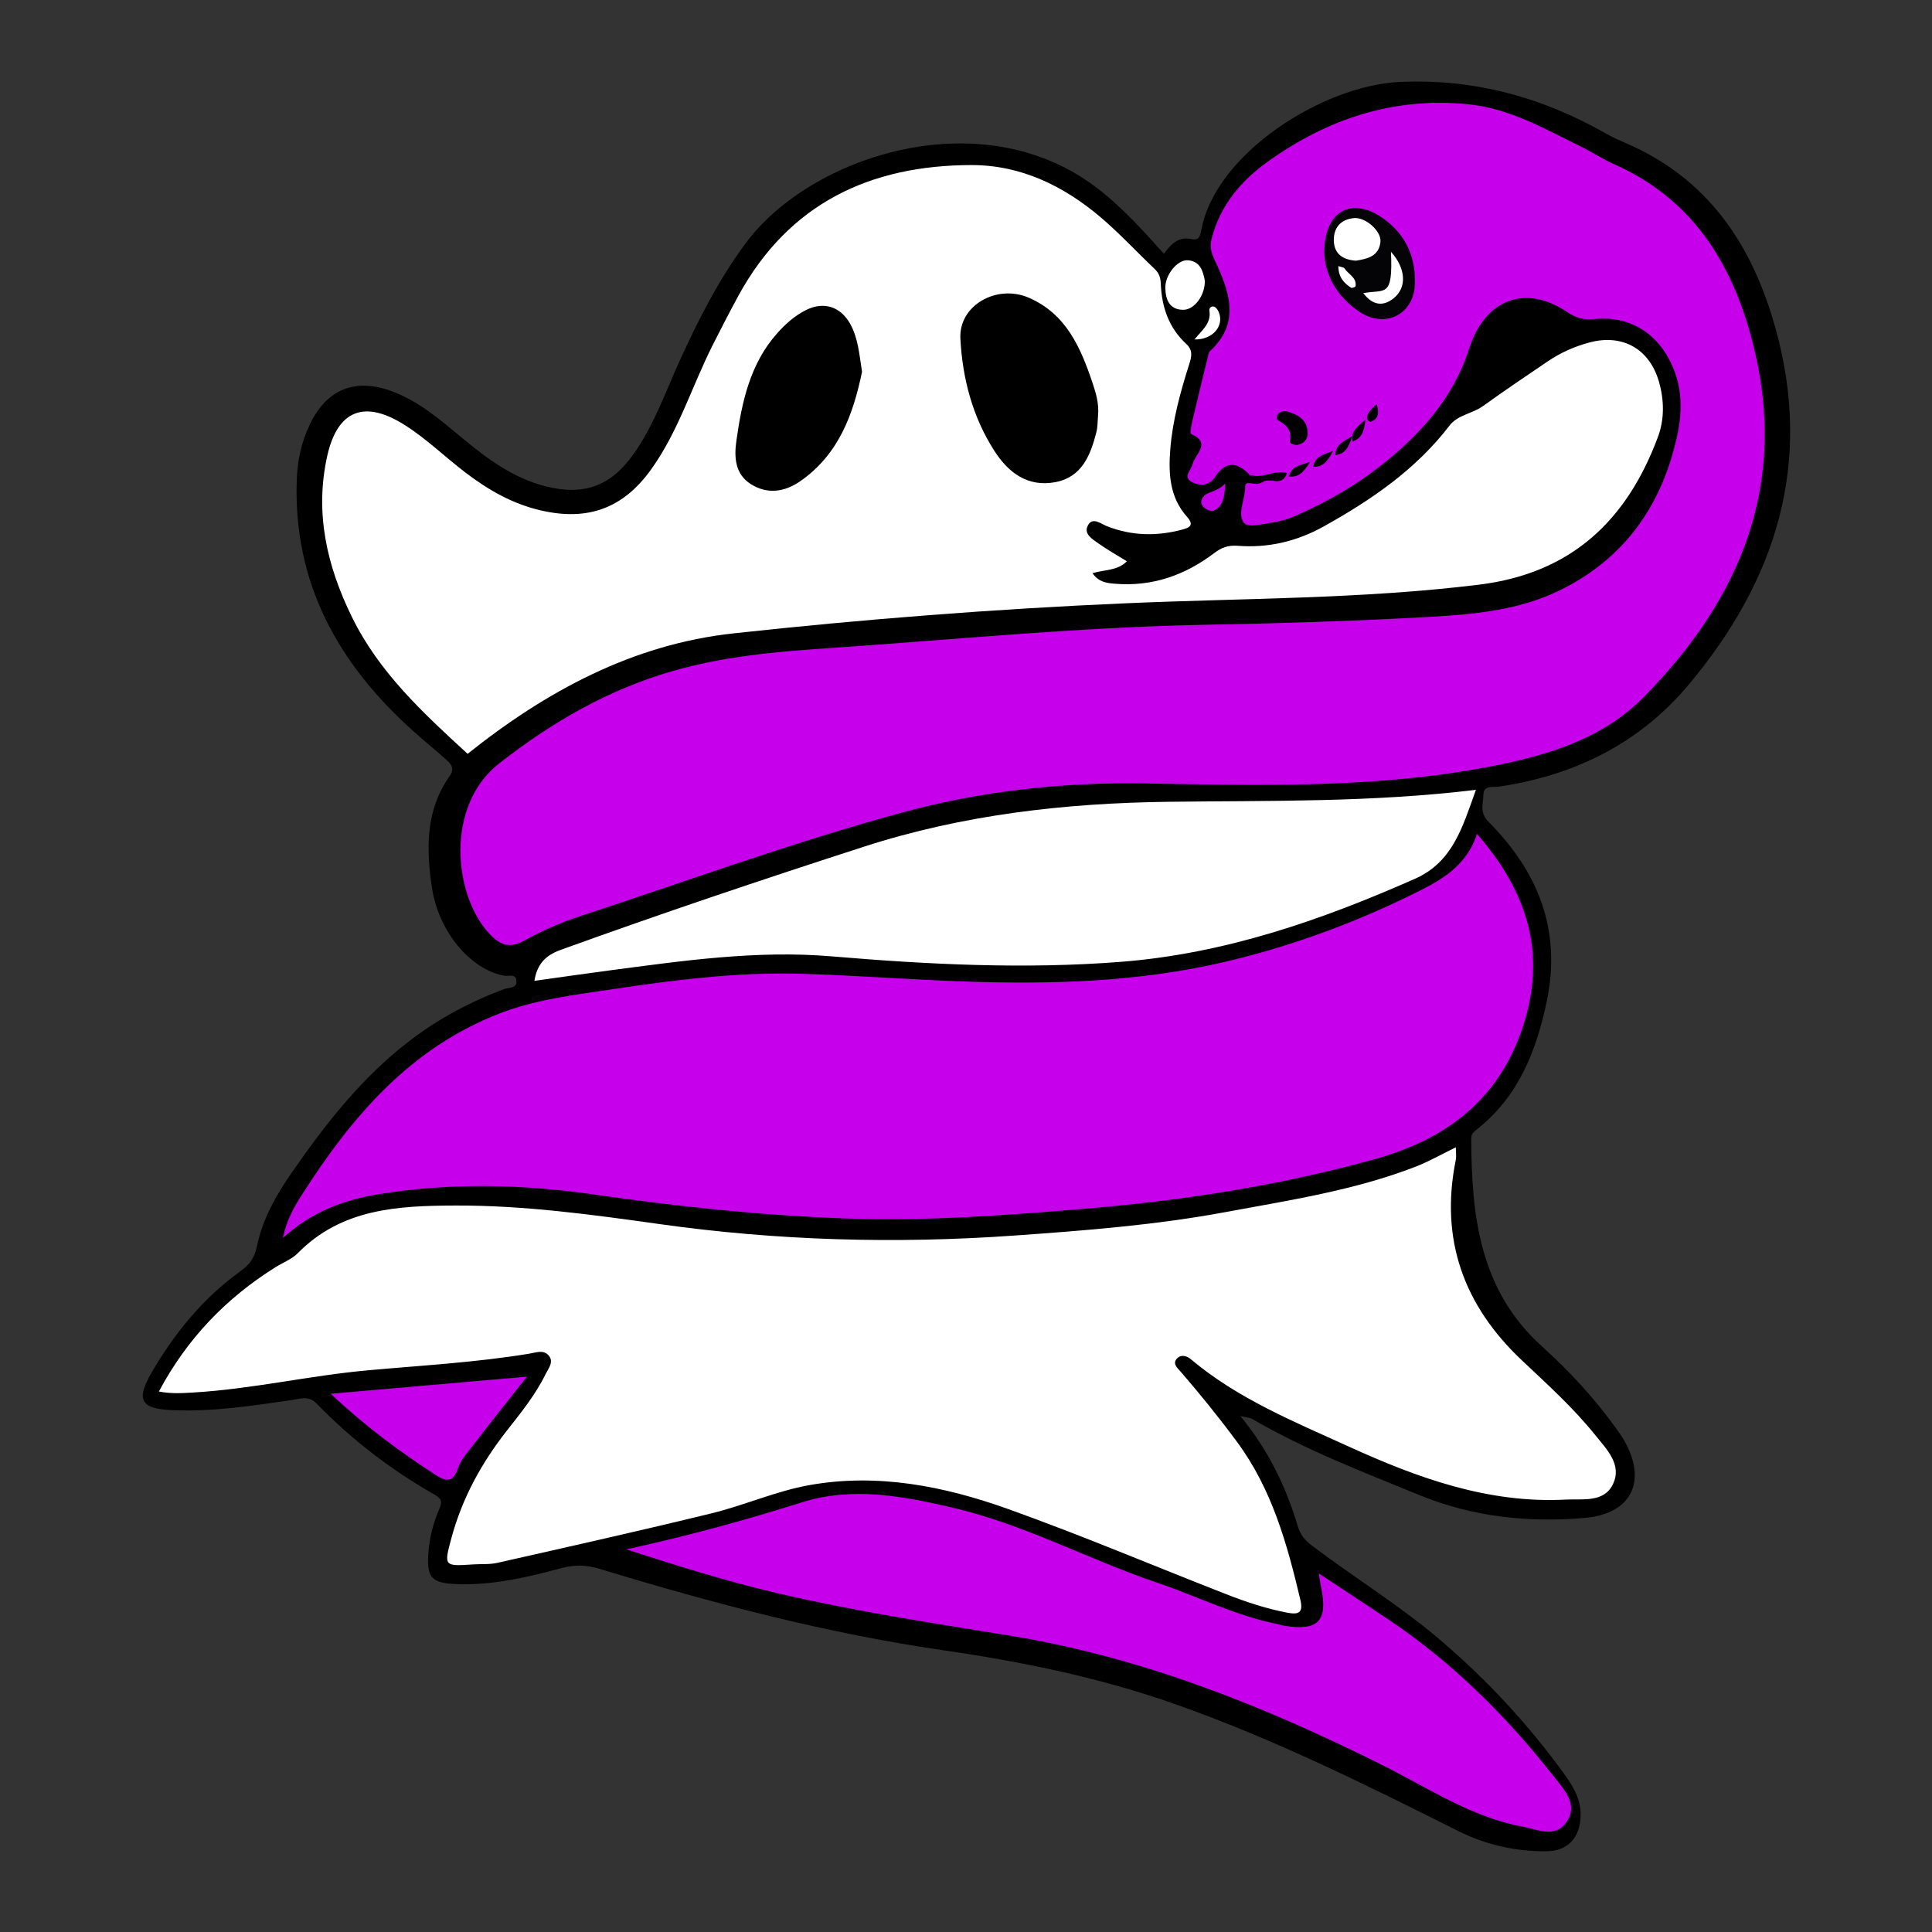 <svg xmlns="http://www.w3.org/2000/svg" xmlns:xlink="http://www.w3.org/1999/xlink" width="500" zoomAndPan="magnify" viewBox="0 0 375 375" height="500" preserveAspectRatio="xMidYMid meet" version="1.0"><rect x="0" y="0" width="375" height="375" fill="#333333" stroke="none"/><defs><clipPath id="8fd0ebf190"><path d="M 27.469 15.832 L 347.719 15.832 L 347.719 359.332 L 27.469 359.332 Z M 27.469 15.832 " clip-rule="nonzero"/></clipPath></defs><g clip-path="url(#8fd0ebf190)"><path fill="#010001" d="M 240.75 274.84 C 246.348 281.672 249.648 288.73 251.918 296.297 C 252.395 297.879 253.266 298.957 254.594 299.965 C 262.871 306.23 271.758 311.652 279.676 318.426 C 288.727 326.168 296.75 334.82 303.707 344.461 C 305.402 346.816 306.887 349.312 306.801 352.414 C 306.684 356.691 304.375 359.301 300.086 359.332 C 294.102 359.379 288.32 358.051 282.965 355.363 C 265.074 346.383 247.137 337.496 228.234 330.82 C 213.633 325.66 198.488 322.547 183.211 320.336 C 160.449 317.039 138.32 311.188 116.383 304.516 C 113.812 303.73 111.523 303.68 109 304.359 C 102.344 306.152 95.633 307.734 88.668 307.473 C 83.66 307.289 82.777 306.203 83.164 301.246 C 83.387 298.336 84.117 295.512 85.281 292.863 C 85.902 291.438 85.668 290.855 84.328 290.102 C 75.891 285.289 68.234 279.418 61.473 272.453 C 59.891 270.836 58.359 271.484 56.816 271.719 C 49.035 272.852 41.273 274.055 33.375 273.707 C 27.273 273.445 26.352 271.707 29.445 266.383 C 33.93 258.672 39.488 251.891 46.773 246.66 C 48.52 245.41 49.422 244.062 49.887 241.82 C 50.977 236.574 53.633 231.906 56.68 227.531 C 63.168 218.18 70.125 209.266 79.254 202.215 C 84.961 197.801 91.148 194.484 97.863 191.973 C 98.773 191.633 100.387 191.922 100.23 190.332 C 100.094 188.906 98.727 189.547 97.875 189.391 C 91.258 188.168 85.098 180.797 83.824 172.203 C 82.711 164.676 82.602 157.215 87.297 150.609 C 88.258 149.25 87.629 148.348 86.707 147.535 C 84.551 145.602 82.293 143.781 80.137 141.84 C 65.594 128.781 56.844 113.066 57.609 92.949 C 57.746 89.281 58.531 85.762 60.105 82.453 C 63.383 75.5 69.02 73.258 76.258 76.012 C 81.43 77.98 85.551 81.57 89.734 85.035 C 94.586 89.059 99.602 92.793 105.879 94.387 C 113.289 96.266 118.5 94.395 122.934 88.188 C 126.902 82.629 129.113 76.207 131.906 70.074 C 135.555 62.055 139.523 54.215 144.82 47.098 C 157.316 30.324 190.215 19.449 212.586 36.23 C 217.543 39.945 221.676 44.535 225.918 49.258 C 227.246 47.387 228.777 45.844 231.301 46.406 C 232.707 46.719 232.949 45.805 233.137 44.805 C 235.863 29.656 256.914 16.609 271.582 15.91 C 286.242 15.219 299.484 18.926 312.02 26.086 C 313.066 26.676 314.176 27.172 315.281 27.648 C 331.355 34.477 340 47.23 344.578 63.559 C 351.98 89.914 344.754 112.633 327.746 132.926 C 318.18 144.332 305.609 150.5 290.957 152.684 C 289.832 152.848 287.941 152.285 287.922 154.352 C 287.902 156.098 287.105 157.691 288.961 159.551 C 298.523 169.184 303.133 180.504 300.223 194.367 C 298.176 204.086 294.711 212.855 286.668 219.211 C 286.105 219.656 285.562 220.062 285.562 220.945 C 285.621 235.941 287.156 250.379 299.281 261.32 C 304.492 266.016 309.273 271.156 313.398 276.859 C 314.027 277.742 314.699 278.613 315.23 279.547 C 319.781 287.5 316.695 293.836 307.598 294.629 C 296.633 295.582 285.844 294.418 275.582 290.227 C 264.551 285.715 253.395 281.438 243.039 275.414 C 242.672 275.199 242.176 275.191 240.75 274.852 Z M 240.75 274.84 " fill-opacity="1" fill-rule="nonzero"/></g><path fill="#c600eb" d="M 242.605 92.223 C 240.219 89.68 237.949 89.352 235.844 92.57 C 234.668 94.355 232.797 94.355 231.34 93.562 C 229.488 92.551 231.195 91.32 231.488 90.039 C 231.895 88.266 235.242 85.938 231.176 84.238 C 230.953 84.141 231.207 82.656 231.398 81.852 C 232.391 77.621 233.426 73.402 234.457 69.184 C 234.543 68.844 234.582 68.406 234.816 68.195 C 240.977 62.527 238.52 56.379 235.699 50.324 C 235.027 48.898 234.797 47.773 235.191 46.262 C 236.863 39.82 240.906 35.059 246.109 31.344 C 257.684 23.078 270.457 18.801 284.914 20.227 C 293.121 21.039 299.992 25.105 307.121 28.586 C 309.18 29.598 311.102 30.906 313.195 31.828 C 328.281 38.492 336.07 50.742 340.098 66.137 C 347.289 93.57 338.051 116.027 319.047 135.301 C 310.781 143.684 299.789 146.797 288.426 148.93 C 266.402 153.074 244.227 152.422 221.988 152.062 C 206.262 151.812 190.66 153.5 175.371 157.641 C 154.152 163.383 133.539 170.961 112.68 177.797 C 108.914 179.031 105.207 180.652 101.746 182.57 C 98.785 184.211 96.973 183.375 94.914 181.156 C 88.074 173.762 86.301 156.438 96.914 148.156 C 107.109 140.18 118.082 133.828 130.59 130.238 C 140.172 127.484 150.039 126.531 159.906 125.871 C 184.5 124.215 209.035 121.742 233.707 121.273 C 248.328 121.004 262.961 120.547 277.551 119.73 C 286.098 119.258 294.801 118.434 302.609 114.648 C 313.805 109.227 321.141 100.262 324.613 88.215 C 326.254 82.531 327.129 76.914 324.684 71.223 C 321.918 64.77 316.418 61.219 309.469 61.938 C 307.363 62.152 305.84 61.684 304.152 60.551 C 295.957 55.031 288.176 58.203 285.156 67.68 C 282.043 77.469 275.301 84.781 267.324 90.914 C 262.438 94.676 257.012 97.672 251.348 100.168 C 249.922 100.789 248.367 101.242 246.836 101.445 C 244.941 101.699 242.062 102.582 241.316 101.332 C 240.188 99.457 241.73 96.801 241.684 94.387 C 241.656 93.047 243.777 94.414 244.758 93.707 C 245.188 92.922 245.797 92.504 246.281 92.609 C 245.352 92.523 243.895 93.016 242.594 92.223 Z M 242.605 92.223 " fill-opacity="1" fill-rule="nonzero"/><path fill="#ffffff" d="M 30.832 270.109 C 36.316 259.797 43.922 251.93 53.535 245.926 C 54.973 245.031 56.66 244.402 57.812 243.227 C 66.352 234.555 77.305 234.031 88.395 233.992 C 101.734 233.945 114.891 235.75 128.074 237.602 C 150.895 240.812 173.82 241.453 196.82 239.824 C 210.57 238.852 224.309 237.785 237.871 235.266 C 250.309 232.957 262.871 231.062 274.758 226.457 C 277.426 225.418 279.938 223.973 282.574 222.691 C 282.574 223.547 282.711 224.41 282.555 225.203 C 279.453 240.609 284.137 253.441 295.422 264.062 C 300.348 268.711 305.383 273.25 309.633 278.547 C 311.863 281.32 314.93 284.32 313.039 288.141 C 311.293 291.691 307.18 290.906 303.91 291.07 C 288.852 291.855 275.172 286.871 261.793 280.777 C 251.172 275.938 240.285 271.516 231.203 263.871 C 230.359 263.152 229.312 262.891 228.566 263.578 C 227.383 264.656 228.605 265.578 229.234 266.316 C 233.02 270.707 236.668 275.211 240.109 279.875 C 246.891 289.043 249.84 299.695 252.402 310.527 C 253.016 313.129 251.977 313.43 249.805 313.012 C 245.758 312.234 241.867 310.945 238.055 309.453 C 223.91 303.922 209.918 297.996 195.629 292.883 C 183.258 288.461 170.363 285.91 157.18 288.246 C 150.699 289.391 144.527 292.168 138.105 293.738 C 124.281 297.113 110.398 300.219 96.516 303.352 C 95 303.691 93.383 303.543 91.809 303.652 C 86.172 304.031 86.125 304.02 87.648 298.434 C 89.734 290.758 93.469 283.941 98.379 277.691 C 101.133 274.191 103.957 270.699 105.926 266.664 C 106.441 265.617 107.605 264.277 106.441 263.035 C 105.402 261.93 104.035 262.543 102.695 262.754 C 92.312 264.461 81.797 265.035 71.328 265.984 C 60.016 267.012 48.91 269.613 37.559 270.281 C 35.395 270.41 33.258 270.562 30.852 270.09 Z M 30.832 270.109 " fill-opacity="1" fill-rule="nonzero"/><path fill="#ffffff" d="M 218.727 108.938 C 216.895 110.809 214.449 110.535 212.055 111.254 C 213.207 112.973 214.801 113.176 216.391 113.301 C 223.598 113.91 229.973 111.672 235.648 107.375 C 237.074 106.297 238.344 105.793 240.227 105.938 C 246.137 106.395 251.676 105.105 256.945 102.176 C 266.207 97.016 274.824 91.125 281.363 82.59 C 282.965 80.504 285.797 80.301 287.852 78.816 C 291.969 75.848 296.176 73.016 300.367 70.172 C 302.883 68.465 305.629 67.234 308.578 66.457 C 314.961 64.781 320.168 67.719 322.004 74.094 C 323.031 77.672 323.082 81.387 321.801 84.82 C 315.766 101.012 305.016 111.273 287.086 113.484 C 264.219 116.297 241.234 116.094 218.301 117.105 C 192.922 118.211 167.621 120.188 142.387 122.934 C 122.738 125.066 105.934 134.215 90.762 146.32 C 82.176 138.434 73.578 130.539 68.293 119.73 C 63.414 109.77 61.074 99.508 63.508 88.535 C 65.52 79.516 70.797 77.547 78.645 82.551 C 82.844 85.227 86.395 88.711 90.336 91.719 C 94.789 95.113 99.543 97.848 105.09 99.098 C 114.113 101.145 120.926 98.672 126.32 91.203 C 131.676 83.781 134.285 75.004 138.348 66.953 C 139.98 63.723 141.637 60.5 143.363 57.328 C 153.145 39.461 168.93 32.059 188.586 32.039 C 198.121 32.031 206.418 36.059 213.605 42.148 C 217.281 45.262 220.57 48.844 224.082 52.168 C 224.938 52.973 225.258 53.848 225.305 55.02 C 225.48 59.523 226.828 63.598 230.227 66.73 C 231.574 67.973 231.312 69.184 230.836 70.656 C 229.117 76.082 227.594 81.551 227.148 87.254 C 226.781 91.949 227.031 96.508 230.352 100.254 C 231.844 101.934 230.973 102.398 229.391 102.816 C 224.461 104.113 219.641 104.02 214.828 102.125 C 213.711 101.691 211.965 100.168 211.082 102.145 C 210.383 103.707 212.102 104.695 213.238 105.5 C 214.965 106.723 216.828 107.773 218.727 108.945 Z M 218.727 108.938 " fill-opacity="1" fill-rule="nonzero"/><path fill="#c600eb" d="M 286.66 161.832 C 296.391 173.008 300.348 185.008 295.535 199.449 C 290.812 213.652 280.48 221.199 266.84 224.992 C 248.531 230.074 229.828 233.004 210.898 234.586 C 195.348 235.883 179.793 237.066 164.195 236.504 C 147.887 235.914 131.684 234.215 115.52 231.879 C 101.609 229.859 87.52 229.52 73.598 231.773 C 66.953 232.848 60.484 235.156 54.914 240.289 C 55.582 236.895 57.039 234.344 58.582 231.926 C 68.281 216.727 79.672 203.332 97.184 196.629 C 104.129 193.969 111.445 193.125 118.723 192.027 C 130.926 190.195 143.18 188.652 155.52 189.012 C 165.785 189.312 176.031 190.09 186.305 190.477 C 203.641 191.117 220.891 190.66 237.832 186.676 C 251.133 183.543 263.93 178.789 276.133 172.598 C 280.664 170.301 284.902 167.43 286.68 161.852 Z M 286.66 161.832 " fill-opacity="1" fill-rule="nonzero"/><path fill="#ffffff" d="M 103.723 190.391 C 104.246 187.16 105.859 185.441 108.816 184.375 C 128.297 177.324 147.934 170.727 167.648 164.355 C 186.914 158.117 206.746 155.875 226.887 155.625 C 246.562 155.383 266.258 155.758 286.477 153.305 C 283.887 160.492 282.012 167.312 274.641 170.57 C 256.359 178.66 237.676 185.121 217.535 186.695 C 198.781 188.148 180.094 187.207 161.43 185.629 C 146.828 184.395 132.5 186.492 118.129 188.383 C 113.367 189.012 108.613 189.699 103.742 190.379 Z M 103.723 190.391 " fill-opacity="1" fill-rule="nonzero"/><path fill="#c600eb" d="M 121.574 300.73 C 133.121 298.199 144.395 295.164 155.57 291.621 C 165.477 288.48 175.418 290.402 185.246 292.719 C 198.965 295.961 211.375 302.73 224.625 307.211 C 232.387 309.84 239.77 313.586 247.871 315.215 C 248.348 315.312 248.805 315.477 249.277 315.555 C 255.895 316.629 257.797 314.621 256.41 308.047 C 256.285 307.465 256.207 306.883 255.965 305.398 C 260.785 308.578 265.023 311.355 269.246 314.176 C 281.84 322.586 292.441 333.113 301.738 344.996 C 303.668 347.469 306.434 350.301 304.008 353.727 C 301.812 356.828 298.418 355.094 295.594 354.57 C 285.66 352.727 277.297 347.109 268.488 342.695 C 245.371 331.133 221.59 321.625 195.938 317.465 C 180.812 315.012 165.668 312.703 150.727 309.199 C 140.883 306.891 131.258 303.855 121.594 300.742 Z M 121.574 300.73 " fill-opacity="1" fill-rule="nonzero"/><path fill="#c600eb" d="M 64.199 270.523 C 77.383 269.371 89.551 268.312 102.27 267.207 C 98.438 272.078 94.934 276.48 91.488 280.934 C 90.527 282.176 89.422 283.426 88.938 284.863 C 88.016 287.559 86.871 287.801 84.531 286.277 C 77.547 281.746 70.891 276.84 64.188 270.523 Z M 64.199 270.523 " fill-opacity="1" fill-rule="nonzero"/><path fill="#ffffff" d="M 233.852 54.449 C 233.941 57.289 231.836 60.172 229.625 60.133 C 226.965 60.086 226.258 58.156 226.188 55.934 C 226.109 53.402 228.527 50.363 230.562 50.52 C 233 50.703 233.504 52.652 233.852 54.449 Z M 233.852 54.449 " fill-opacity="1" fill-rule="nonzero"/><path fill="#ffffff" d="M 231.863 65.875 C 233.242 64.141 235.152 62.781 234.746 60.297 C 234.66 59.746 235.164 59.348 235.648 59.523 C 236.027 59.648 236.367 60.125 236.539 60.531 C 237.703 63.207 235.426 65.965 231.863 65.887 Z M 231.863 65.875 " fill-opacity="1" fill-rule="nonzero"/><path fill="#c600eb" d="M 237.82 93.832 C 237.723 96.383 237.344 98.422 235.52 99.137 C 234.801 99.418 231.969 98.141 233.723 96.227 C 234.434 95.461 236.422 95.383 237.82 93.832 Z M 237.82 93.832 " fill-opacity="1" fill-rule="nonzero"/><path fill="#010001" d="M 242.789 92.223 C 245.105 92.93 247.34 91.156 249.793 91.816 C 248.883 94.773 246.254 92.398 244.953 93.707 C 244.234 93.211 243.508 92.715 242.789 92.223 Z M 242.789 92.223 " fill-opacity="1" fill-rule="nonzero"/><path fill="#040305" d="M 257.039 48.812 C 257.109 41.258 261.98 38.387 267.559 41.801 C 272.465 44.805 274.844 49.445 274.629 55.188 C 274.418 60.996 268.906 63.809 263.977 60.59 C 259.445 57.629 257.117 53.266 257.031 48.812 Z M 257.039 48.812 " fill-opacity="1" fill-rule="nonzero"/><path fill="#000000" d="M 251.812 86.363 C 251.172 86.383 250.27 86.121 250.367 85.625 C 250.801 83.453 249.656 82.406 247.98 81.551 C 247.832 81.473 247.785 80.824 247.93 80.59 C 248.57 79.574 249.617 79.746 250.492 80.059 C 252.414 80.738 253.867 81.891 253.801 84.199 C 253.762 85.48 252.957 86.09 251.801 86.371 Z M 251.812 86.363 " fill-opacity="1" fill-rule="nonzero"/><path fill="#000000" d="M 262.496 84.629 C 261.711 86.977 261.09 88.074 259.199 88.344 C 259.246 86.395 260.461 85.832 262.496 84.629 Z M 262.496 84.629 " fill-opacity="1" fill-rule="nonzero"/><path fill="#000000" d="M 267.199 78.438 C 267.809 80.379 267.391 81.348 266.082 81.863 C 265.926 81.922 265.395 81.551 265.375 81.34 C 265.238 80.086 266.188 79.504 267.199 78.43 Z M 267.199 78.438 " fill-opacity="1" fill-rule="nonzero"/><path fill="#000000" d="M 213.129 80.699 C 213.031 81.773 213.07 82.891 212.801 83.918 C 211.656 88.371 209.996 92.621 204.816 93.59 C 199.5 94.578 195.754 91.777 193.039 87.566 C 188.77 80.941 186.809 73.453 186.41 65.711 C 186.082 59.262 193.484 55.078 199.73 57.805 C 206.949 60.957 209.766 67.484 212.055 74.305 C 212.734 76.332 213.363 78.457 213.121 80.688 Z M 213.129 80.699 " fill-opacity="1" fill-rule="nonzero"/><path fill="#000000" d="M 167.32 72.172 C 165.648 80.223 162.895 88.176 155.277 93.434 C 152.289 95.5 148.941 95.984 145.75 93.977 C 142.656 92.039 142.48 88.719 142.93 85.578 C 143.996 78.031 145.559 70.621 150.883 64.652 C 152.504 62.84 154.297 61.25 156.48 60.164 C 159.934 58.445 163.195 59.543 165.047 62.906 C 166.543 65.625 166.773 68.629 167.32 72.172 Z M 167.32 72.172 " fill-opacity="1" fill-rule="nonzero"/><path fill="#ffffff" d="M 263.191 50.598 C 260.777 50.441 258.961 49.375 258.895 46.719 C 258.836 44.223 260.195 42.594 262.773 42.332 C 265.035 42.102 268.16 44.863 267.945 46.949 C 267.652 49.707 265.492 50.238 263.191 50.598 Z M 263.191 50.598 " fill-opacity="1" fill-rule="nonzero"/><path fill="#ffffff" d="M 264.598 56.895 C 268.875 56.117 270.391 57.941 269.984 48.871 C 272.902 52.102 273.117 55.816 270.496 57.902 C 268.391 59.582 266.383 59.23 264.609 56.895 Z M 264.598 56.895 " fill-opacity="1" fill-rule="nonzero"/><path fill="#ffffff" d="M 259.777 51.645 C 260.387 51.859 260.824 51.879 260.961 52.09 C 261.699 53.246 263.367 53.836 263.113 55.562 C 263.094 55.711 262.414 55.953 262.242 55.844 C 260.812 54.926 259.777 53.75 259.777 51.656 Z M 259.777 51.645 " fill-opacity="1" fill-rule="nonzero"/><path fill="#000000" d="M 258.758 87.512 C 257.578 89.688 256.777 90.66 254.867 90.598 C 255.254 88.688 256.543 88.344 258.758 87.512 Z M 258.758 87.512 " fill-opacity="1" fill-rule="nonzero"/><path fill="#000000" d="M 254.277 89.668 C 252.945 91.754 252.078 92.668 250.18 92.477 C 250.695 90.594 252.008 90.344 254.277 89.668 Z M 254.277 89.668 " fill-opacity="1" fill-rule="nonzero"/><path fill="#000000" d="M 265.047 81.414 C 264.723 83.871 264.324 85.062 262.516 85.691 C 262.191 83.77 263.277 82.984 265.047 81.414 Z M 265.047 81.414 " fill-opacity="1" fill-rule="nonzero"/></svg>